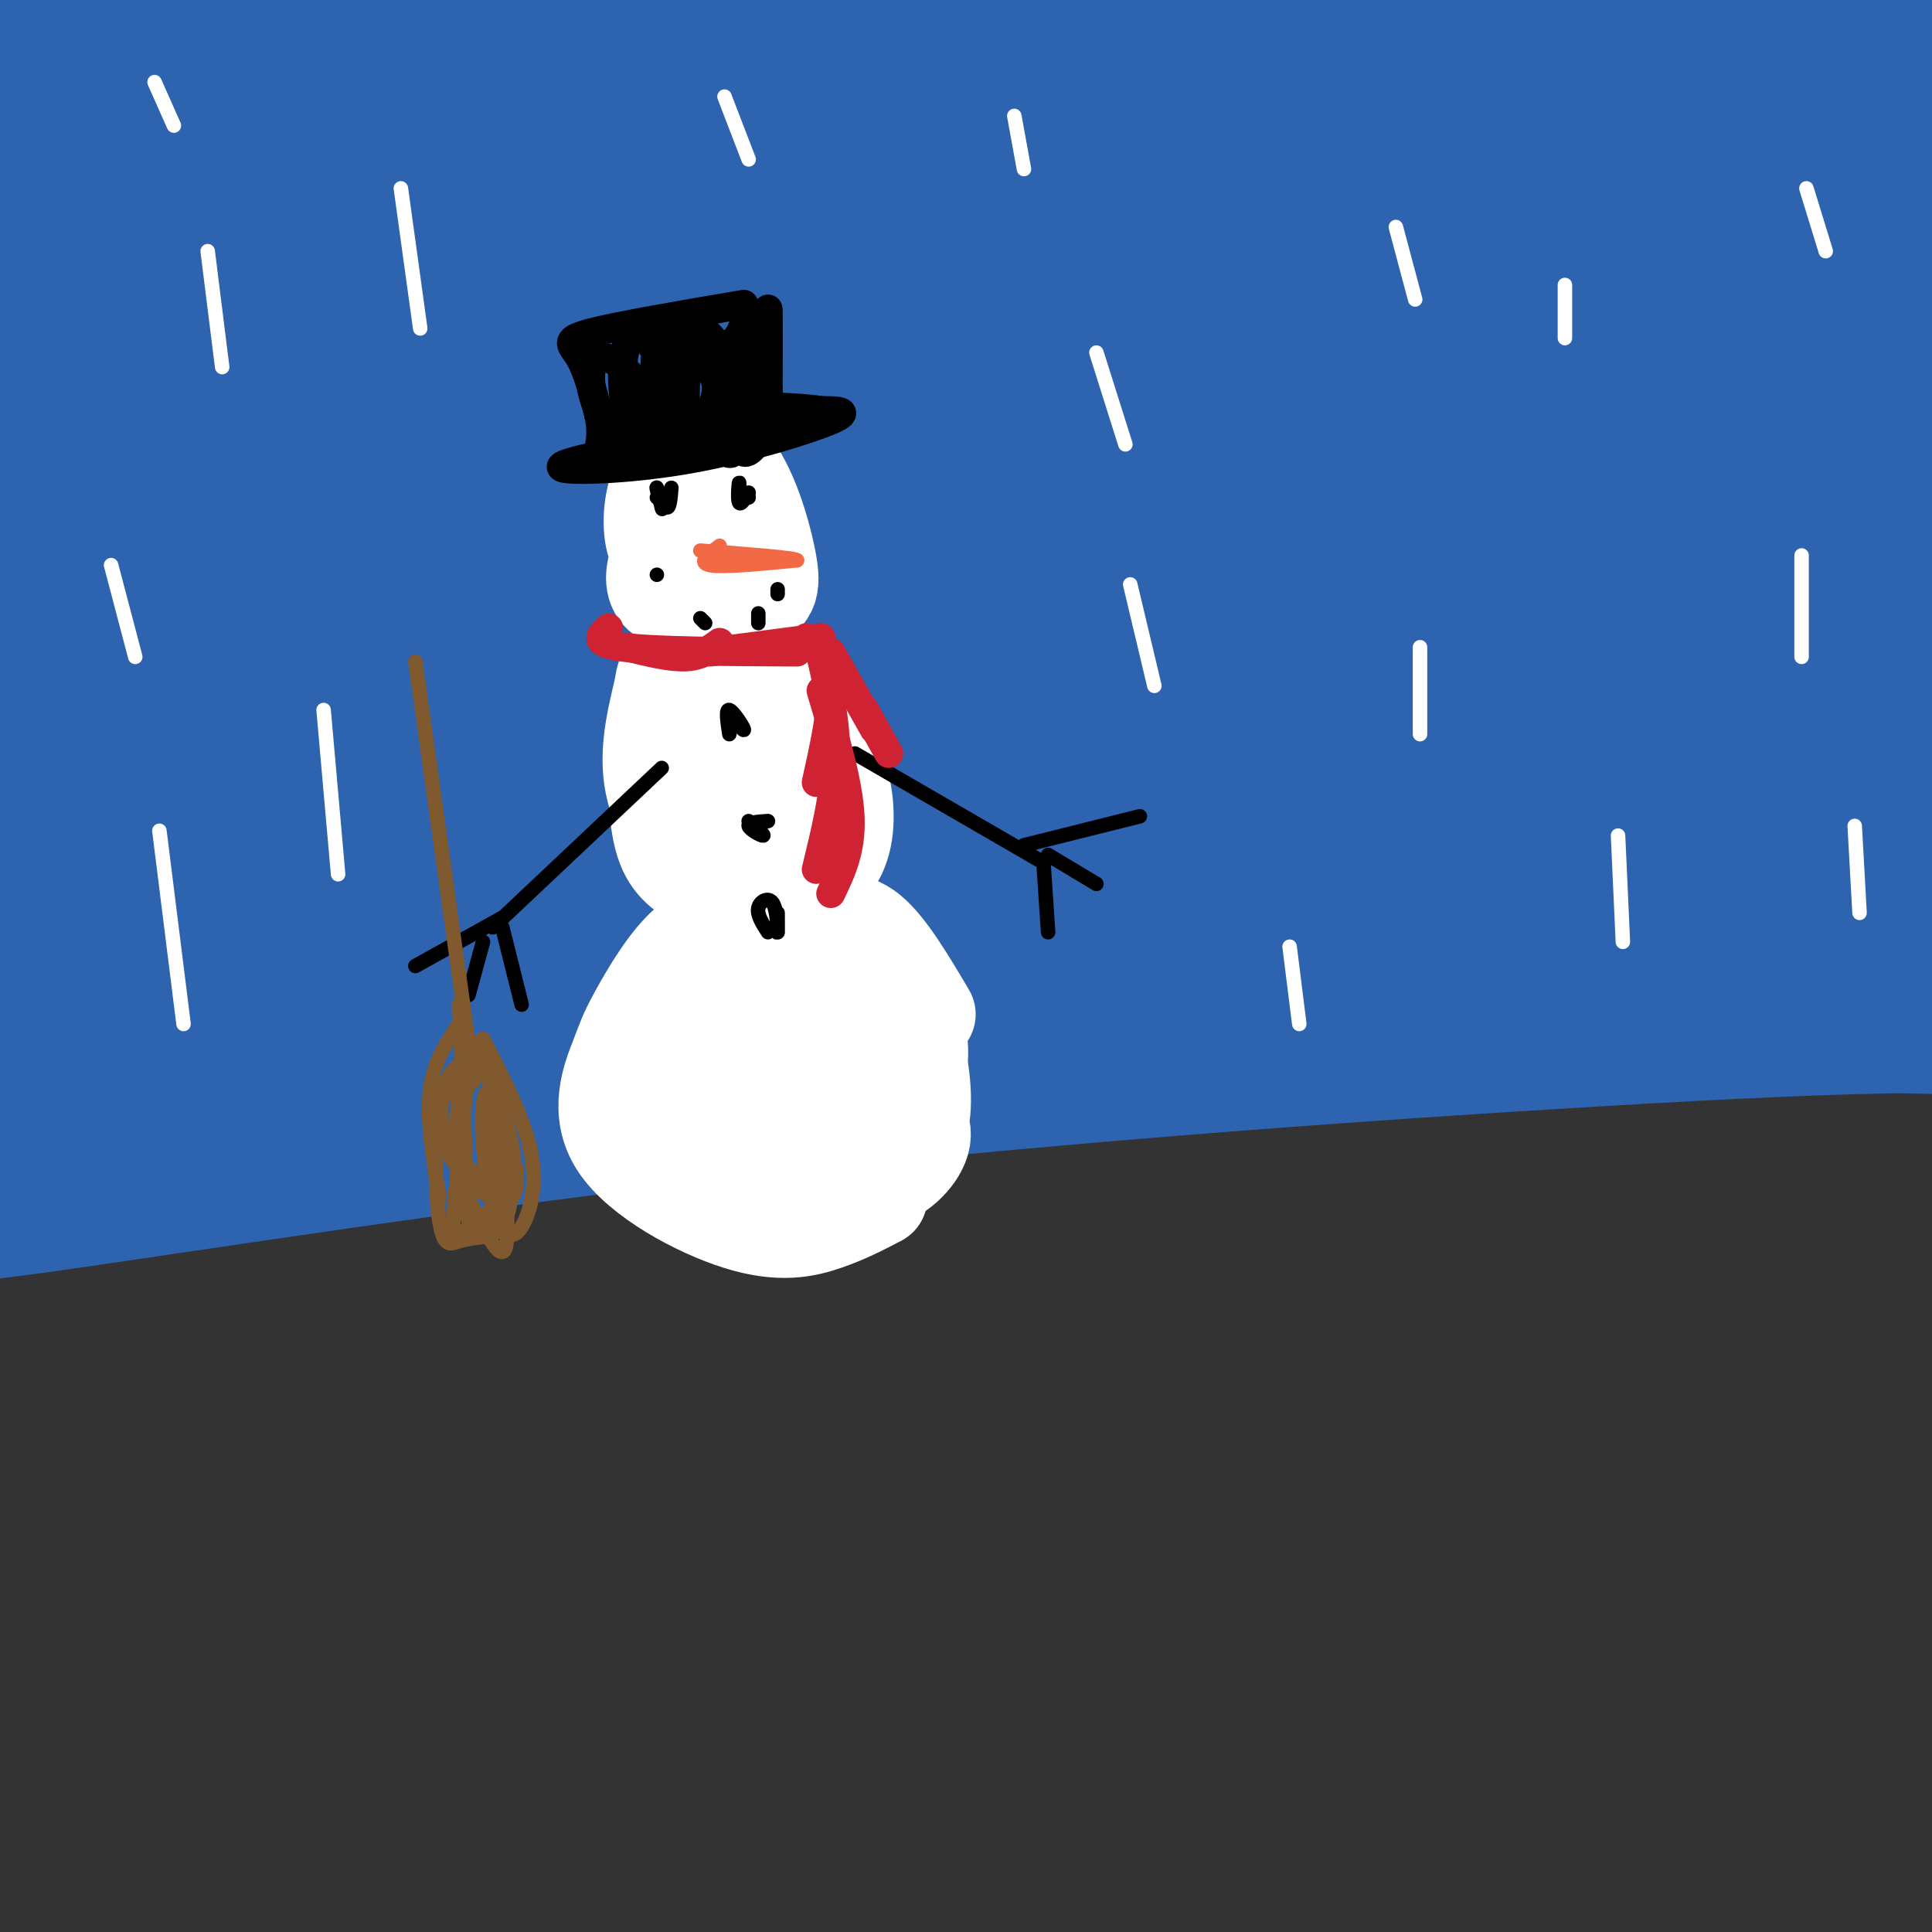 <svg viewBox='0 0 400 400' version='1.1' xmlns='http://www.w3.org/2000/svg' xmlns:xlink='http://www.w3.org/1999/xlink'><rect x="0" y="0" width="400" height="400" fill="#333333" stroke="none"/><g fill='none' stroke='rgb(45,99,175)' stroke-width='28' stroke-linecap='round' stroke-linejoin='round'><path d='M11,182c-32.528,-0.036 -65.056,-0.073 -5,-1c60.056,-0.927 212.694,-2.746 300,-2c87.306,0.746 109.278,4.056 141,8c31.722,3.944 73.194,8.524 71,8c-2.194,-0.524 -48.056,-6.150 -89,-9c-40.944,-2.850 -76.972,-2.925 -113,-3'/><path d='M316,183c-49.127,0.565 -115.445,3.477 -214,14c-98.555,10.523 -229.348,28.657 -192,26c37.348,-2.657 242.835,-26.104 334,-36c91.165,-9.896 68.006,-6.241 103,-4c34.994,2.241 128.141,3.069 130,2c1.859,-1.069 -87.571,-4.034 -177,-7'/><path d='M300,178c-43.584,-2.357 -64.044,-4.750 -132,0c-67.956,4.750 -183.409,16.642 -196,18c-12.591,1.358 77.679,-7.820 146,-12c68.321,-4.180 114.692,-3.363 151,-3c36.308,0.363 62.553,0.274 111,5c48.447,4.726 119.095,14.269 115,14c-4.095,-0.269 -82.933,-10.351 -130,-15c-47.067,-4.649 -62.364,-3.867 -96,-2c-33.636,1.867 -85.610,4.819 -120,8c-34.390,3.181 -51.195,6.590 -68,10'/><path d='M81,201c-22.544,2.822 -44.903,4.876 -17,2c27.903,-2.876 106.068,-10.683 195,-14c88.932,-3.317 188.631,-2.144 205,-4c16.369,-1.856 -50.593,-6.739 -86,-10c-35.407,-3.261 -39.260,-4.899 -107,-5c-67.740,-0.101 -199.367,1.335 -248,1c-48.633,-0.335 -14.273,-2.440 0,-4c14.273,-1.560 8.458,-2.574 19,-5c10.542,-2.426 37.441,-6.265 94,-10c56.559,-3.735 142.780,-7.368 229,-11'/><path d='M365,141c66.269,-1.480 117.442,0.322 106,-1c-11.442,-1.322 -85.500,-5.766 -133,-8c-47.500,-2.234 -68.442,-2.259 -130,3c-61.558,5.259 -163.734,15.802 -207,21c-43.266,5.198 -27.624,5.050 -26,6c1.624,0.950 -10.771,2.996 -3,5c7.771,2.004 35.708,3.964 97,1c61.292,-2.964 155.938,-10.854 250,-13c94.062,-2.146 187.540,1.450 226,3c38.460,1.550 21.902,1.053 5,-3c-16.902,-4.053 -34.149,-11.664 -69,-17c-34.851,-5.336 -87.306,-8.398 -121,-10c-33.694,-1.602 -48.627,-1.743 -68,-1c-19.373,0.743 -43.187,2.372 -67,4'/><path d='M225,131c-26.756,2.724 -60.146,7.533 -80,11c-19.854,3.467 -26.173,5.593 -31,8c-4.827,2.407 -8.161,5.094 -10,7c-1.839,1.906 -2.182,3.032 7,5c9.182,1.968 27.889,4.780 63,4c35.111,-0.780 86.624,-5.151 135,-6c48.376,-0.849 93.614,1.825 106,4c12.386,2.175 -8.080,3.853 -5,4c3.080,0.147 29.704,-1.235 -24,3c-53.704,4.235 -187.738,14.089 -256,21c-68.262,6.911 -70.753,10.879 -96,16c-25.247,5.121 -73.252,11.393 -33,9c40.252,-2.393 168.760,-13.452 251,-17c82.240,-3.548 118.211,0.415 150,4c31.789,3.585 59.394,6.793 87,10'/><path d='M489,214c21.051,2.341 30.180,3.193 4,2c-26.180,-1.193 -87.669,-4.430 -149,-4c-61.331,0.430 -122.504,4.527 -171,9c-48.496,4.473 -84.315,9.323 -120,16c-35.685,6.677 -71.237,15.181 -57,14c14.237,-1.181 78.263,-12.046 146,-20c67.737,-7.954 139.186,-12.997 190,-16c50.814,-3.003 80.991,-3.968 136,-1c55.009,2.968 134.848,9.868 111,6c-23.848,-3.868 -151.382,-18.503 -235,-24c-83.618,-5.497 -123.319,-1.856 -162,1c-38.681,2.856 -76.340,4.928 -114,7'/><path d='M68,204c-57.726,6.764 -145.040,20.175 -148,20c-2.960,-0.175 78.434,-13.937 150,-25c71.566,-11.063 133.304,-19.428 184,-25c50.696,-5.572 90.350,-8.350 140,-9c49.650,-0.650 109.296,0.828 102,1c-7.296,0.172 -81.535,-0.962 -139,0c-57.465,0.962 -98.156,4.021 -150,9c-51.844,4.979 -114.843,11.879 -180,24c-65.157,12.121 -132.474,29.463 -108,25c24.474,-4.463 140.737,-30.732 257,-57'/><path d='M176,167c57.228,-11.701 71.796,-12.453 70,-13c-1.796,-0.547 -19.958,-0.888 -51,5c-31.042,5.888 -74.965,18.005 -95,22c-20.035,3.995 -16.181,-0.130 -53,16c-36.819,16.130 -114.312,52.517 -103,42c11.312,-10.517 111.429,-67.937 134,-81c22.571,-13.063 -32.404,18.230 -60,35c-27.596,16.770 -27.814,19.015 -32,25c-4.186,5.985 -12.339,15.710 -12,18c0.339,2.290 9.169,-2.855 18,-8'/><path d='M10,192c-4.722,16.835 -9.445,33.670 -11,42c-1.555,8.330 0.057,8.155 3,7c2.943,-1.155 7.215,-3.291 15,-11c7.785,-7.709 19.082,-20.991 25,-30c5.918,-9.009 6.456,-13.744 5,-17c-1.456,-3.256 -4.908,-5.033 -11,1c-6.092,6.033 -14.826,19.876 -21,30c-6.174,10.124 -9.789,16.528 -9,20c0.789,3.472 5.982,4.012 44,-28c38.018,-32.012 108.862,-96.575 134,-123c25.138,-26.425 4.569,-14.713 -16,-3'/><path d='M168,80c-16.268,4.047 -48.936,15.663 -68,24c-19.064,8.337 -24.522,13.395 -33,19c-8.478,5.605 -19.977,11.759 -33,22c-13.023,10.241 -27.571,24.570 -31,31c-3.429,6.430 4.260,4.960 12,3c7.740,-1.960 15.529,-4.411 23,-6c7.471,-1.589 14.623,-2.315 70,-25c55.377,-22.685 158.978,-67.328 202,-86c43.022,-18.672 25.466,-11.373 22,-11c-3.466,0.373 7.157,-6.181 0,-9c-7.157,-2.819 -32.093,-1.904 -49,0c-16.907,1.904 -25.786,4.796 -44,10c-18.214,5.204 -45.765,12.720 -81,29c-35.235,16.280 -78.156,41.325 -100,55c-21.844,13.675 -22.613,15.979 -27,20c-4.387,4.021 -12.392,9.758 -6,10c6.392,0.242 27.183,-5.012 30,-4c2.817,1.012 -12.338,8.289 39,-16c51.338,-24.289 169.169,-80.145 287,-136'/><path d='M381,10c47.224,-22.591 21.784,-11.067 7,-7c-14.784,4.067 -18.914,0.679 -28,1c-9.086,0.321 -23.130,4.353 -39,9c-15.870,4.647 -33.567,9.910 -52,17c-18.433,7.090 -37.601,16.007 -58,26c-20.399,9.993 -42.027,21.061 -61,32c-18.973,10.939 -35.290,21.749 -53,35c-17.710,13.251 -36.813,28.945 -47,38c-10.187,9.055 -11.456,11.473 -4,10c7.456,-1.473 23.639,-6.838 16,0c-7.639,6.838 -39.098,25.878 33,-12c72.098,-37.878 247.753,-132.673 317,-170c69.247,-37.327 32.088,-17.186 5,-8c-27.088,9.186 -44.103,7.417 -59,9c-14.897,1.583 -27.674,6.519 -56,17c-28.326,10.481 -72.199,26.507 -104,40c-31.801,13.493 -51.528,24.454 -73,37c-21.472,12.546 -44.687,26.679 -63,39c-18.313,12.321 -31.722,22.832 -42,33c-10.278,10.168 -17.425,19.993 -16,23c1.425,3.007 11.422,-0.806 13,0c1.578,0.806 -5.263,6.230 31,-15c36.263,-21.230 115.632,-69.115 195,-117'/><path d='M243,47c54.510,-29.764 93.286,-45.672 106,-52c12.714,-6.328 -0.634,-3.074 -14,0c-13.366,3.074 -26.751,5.968 -59,16c-32.249,10.032 -83.362,27.203 -125,44c-41.638,16.797 -73.801,33.219 -97,46c-23.199,12.781 -37.435,21.921 -51,31c-13.565,9.079 -26.459,18.099 -35,25c-8.541,6.901 -12.730,11.684 -13,14c-0.270,2.316 3.379,2.164 8,2c4.621,-0.164 10.214,-0.339 45,-22c34.786,-21.661 98.766,-64.807 162,-99c63.234,-34.193 125.722,-59.431 143,-69c17.278,-9.569 -10.654,-3.468 -38,4c-27.346,7.468 -54.105,16.305 -78,25c-23.895,8.695 -44.926,17.250 -67,27c-22.074,9.750 -45.191,20.697 -68,33c-22.809,12.303 -45.312,25.963 -64,38c-18.688,12.037 -33.563,22.452 -49,35c-15.437,12.548 -31.437,27.229 -37,34c-5.563,6.771 -0.690,5.631 2,6c2.690,0.369 3.197,2.248 21,-8c17.803,-10.248 52.901,-32.624 88,-55'/><path d='M23,122c58.279,-34.862 159.977,-94.516 205,-121c45.023,-26.484 33.370,-19.797 32,-20c-1.370,-0.203 7.541,-7.294 7,-10c-0.541,-2.706 -10.536,-1.025 -23,2c-12.464,3.025 -27.397,7.393 -42,12c-14.603,4.607 -28.876,9.452 -57,21c-28.124,11.548 -70.097,29.798 -99,44c-28.903,14.202 -44.734,24.354 -62,36c-17.266,11.646 -35.967,24.784 -49,35c-13.033,10.216 -20.399,17.510 -27,24c-6.601,6.490 -12.436,12.178 -6,11c6.436,-1.178 25.142,-9.221 24,-6c-1.142,3.221 -22.131,17.705 35,-21c57.131,-38.705 192.384,-130.599 241,-165c48.616,-34.401 10.596,-11.310 -6,-3c-16.596,8.310 -11.769,1.839 -26,5c-14.231,3.161 -47.521,15.953 -73,27c-25.479,11.047 -43.145,20.348 -61,30c-17.855,9.652 -35.897,19.655 -58,34c-22.103,14.345 -48.268,33.032 -62,44c-13.732,10.968 -15.031,14.218 -14,16c1.031,1.782 4.393,2.095 6,3c1.607,0.905 1.459,2.401 21,-9c19.541,-11.401 58.770,-35.701 98,-60'/><path d='M27,51c22.495,-13.376 29.731,-16.815 44,-27c14.269,-10.185 35.570,-27.116 45,-35c9.430,-7.884 6.989,-6.720 8,-9c1.011,-2.280 5.472,-8.005 3,-11c-2.472,-2.995 -11.878,-3.259 -22,-1c-10.122,2.259 -20.959,7.042 -30,11c-9.041,3.958 -16.285,7.092 -37,21c-20.715,13.908 -54.900,38.590 -73,55c-18.100,16.410 -20.115,24.548 -20,29c0.115,4.452 2.360,5.219 6,6c3.640,0.781 8.676,1.578 18,-2c9.324,-3.578 22.938,-11.531 44,-25c21.062,-13.469 49.573,-32.456 72,-49c22.427,-16.544 38.771,-30.646 44,-38c5.229,-7.354 -0.656,-7.962 -8,-8c-7.344,-0.038 -16.146,0.492 -24,1c-7.854,0.508 -14.760,0.994 -37,9c-22.240,8.006 -59.813,23.531 -82,35c-22.187,11.469 -28.988,18.883 -35,24c-6.012,5.117 -11.236,7.938 -4,9c7.236,1.062 26.931,0.365 37,0c10.069,-0.365 10.513,-0.397 30,-9c19.487,-8.603 58.016,-25.778 76,-35c17.984,-9.222 15.424,-10.492 15,-13c-0.424,-2.508 1.288,-6.254 3,-10'/><path d='M100,-21c-2.719,-3.654 -11.017,-7.790 -19,-10c-7.983,-2.210 -15.651,-2.494 -25,-2c-9.349,0.494 -20.380,1.765 -31,4c-10.620,2.235 -20.830,5.433 -33,12c-12.170,6.567 -26.301,16.503 -33,23c-6.699,6.497 -5.965,9.557 -4,13c1.965,3.443 5.162,7.271 8,11c2.838,3.729 5.317,7.358 20,9c14.683,1.642 41.569,1.295 50,3c8.431,1.705 -1.595,5.460 42,-4c43.595,-9.460 140.810,-32.135 189,-43c48.190,-10.865 47.354,-9.919 58,-10c10.646,-0.081 32.774,-1.189 41,0c8.226,1.189 2.549,4.676 2,7c-0.549,2.324 4.029,3.485 -20,18c-24.029,14.515 -76.667,42.385 -109,61c-32.333,18.615 -44.363,27.976 -52,35c-7.637,7.024 -10.881,11.711 -12,15c-1.119,3.289 -0.114,5.181 8,4c8.114,-1.181 23.339,-5.433 28,-6c4.661,-0.567 -1.240,2.552 42,-16c43.240,-18.552 135.620,-58.776 228,-99'/><path d='M478,4c39.409,-17.566 23.933,-11.982 21,-12c-2.933,-0.018 6.679,-5.639 -1,-5c-7.679,0.639 -32.648,7.537 -50,13c-17.352,5.463 -27.086,9.493 -46,18c-18.914,8.507 -47.006,21.493 -80,40c-32.994,18.507 -70.889,42.535 -90,56c-19.111,13.465 -19.437,16.365 -20,20c-0.563,3.635 -1.364,8.004 3,9c4.364,0.996 13.893,-1.380 22,-4c8.107,-2.620 14.792,-5.482 36,-15c21.208,-9.518 56.941,-25.690 103,-49c46.059,-23.310 102.446,-53.757 129,-69c26.554,-15.243 23.277,-15.283 23,-17c-0.277,-1.717 2.448,-5.112 0,-8c-2.448,-2.888 -10.068,-5.269 -30,-2c-19.932,3.269 -52.174,12.189 -88,27c-35.826,14.811 -75.235,35.514 -102,51c-26.765,15.486 -40.887,25.754 -49,33c-8.113,7.246 -10.216,11.468 -7,13c3.216,1.532 11.750,0.374 11,3c-0.750,2.626 -10.786,9.036 26,-3c36.786,-12.036 120.393,-42.518 204,-73'/><path d='M493,30c49.066,-16.817 69.730,-22.361 31,-6c-38.730,16.361 -136.856,54.625 -181,74c-44.144,19.375 -34.307,19.861 -33,22c1.307,2.139 -5.917,5.932 40,-11c45.917,-16.932 144.974,-54.587 156,-60c11.026,-5.413 -65.980,21.417 -101,34c-35.020,12.583 -28.052,10.917 -32,14c-3.948,3.083 -18.810,10.913 -16,14c2.810,3.087 23.291,1.431 37,0c13.709,-1.431 20.645,-2.637 35,-6c14.355,-3.363 36.128,-8.885 57,-15c20.872,-6.115 40.842,-12.825 40,-15c-0.842,-2.175 -22.496,0.184 -36,2c-13.504,1.816 -18.858,3.090 -38,9c-19.142,5.910 -52.071,16.455 -85,27'/><path d='M367,113c-18.819,6.643 -23.366,9.751 -28,13c-4.634,3.249 -9.354,6.638 -5,9c4.354,2.362 17.783,3.699 48,-2c30.217,-5.699 77.221,-18.432 95,-24c17.779,-5.568 6.333,-3.972 -2,-4c-8.333,-0.028 -13.551,-1.679 -21,-3c-7.449,-1.321 -17.127,-2.311 -35,-1c-17.873,1.311 -43.940,4.922 -76,13c-32.060,8.078 -70.113,20.621 -95,30c-24.887,9.379 -36.608,15.593 -35,18c1.608,2.407 16.544,1.006 19,2c2.456,0.994 -7.570,4.383 29,-5c36.570,-9.383 119.734,-31.538 152,-40c32.266,-8.462 13.633,-3.231 -5,2'/></g>
<g fill='none' stroke='rgb(255,255,255)' stroke-width='20' stroke-linecap='round' stroke-linejoin='round'><path d='M155,195c-3.902,-1.538 -7.804,-3.075 -12,0c-4.196,3.075 -8.685,10.764 -11,15c-2.315,4.236 -2.454,5.019 -4,9c-1.546,3.981 -4.497,11.160 0,18c4.497,6.840 16.441,13.342 25,16c8.559,2.658 13.731,1.474 18,0c4.269,-1.474 7.634,-3.237 11,-5'/><path d='M192,210c-4.131,-6.976 -8.263,-13.952 -12,-17c-3.737,-3.048 -7.081,-2.168 -12,-1c-4.919,1.168 -11.413,2.625 -16,5c-4.587,2.375 -7.268,5.669 -9,10c-1.732,4.331 -2.517,9.698 -3,14c-0.483,4.302 -0.666,7.538 1,11c1.666,3.462 5.181,7.149 10,9c4.819,1.851 10.942,1.866 16,0c5.058,-1.866 9.050,-5.613 12,-10c2.950,-4.387 4.858,-9.413 6,-13c1.142,-3.587 1.519,-5.735 -1,-11c-2.519,-5.265 -7.933,-13.648 -12,-17c-4.067,-3.352 -6.787,-1.672 -11,-1c-4.213,0.672 -9.918,0.335 -14,3c-4.082,2.665 -6.541,8.333 -9,14'/><path d='M138,206c-2.549,7.020 -4.421,17.571 -3,24c1.421,6.429 6.135,8.735 10,10c3.865,1.265 6.882,1.488 12,1c5.118,-0.488 12.337,-1.686 17,-4c4.663,-2.314 6.771,-5.744 8,-9c1.229,-3.256 1.578,-6.338 1,-11c-0.578,-4.662 -2.082,-10.902 -7,-15c-4.918,-4.098 -13.250,-6.052 -17,-7c-3.750,-0.948 -2.920,-0.889 -5,2c-2.080,2.889 -7.071,8.608 -9,15c-1.929,6.392 -0.797,13.457 1,18c1.797,4.543 4.257,6.566 9,8c4.743,1.434 11.767,2.281 16,3c4.233,0.719 5.676,1.312 9,-2c3.324,-3.312 8.530,-10.527 10,-17c1.470,-6.473 -0.797,-12.204 -4,-16c-3.203,-3.796 -7.344,-5.656 -10,-6c-2.656,-0.344 -3.828,0.828 -5,2'/><path d='M171,202c-2.428,0.974 -5.998,2.408 -8,9c-2.002,6.592 -2.437,18.341 -2,24c0.437,5.659 1.745,5.229 4,6c2.255,0.771 5.455,2.744 9,3c3.545,0.256 7.434,-1.204 10,-5c2.566,-3.796 3.810,-9.929 3,-16c-0.810,-6.071 -3.675,-12.081 -7,-13c-3.325,-0.919 -7.112,3.254 -9,8c-1.888,4.746 -1.878,10.067 -2,13c-0.122,2.933 -0.376,3.478 2,5c2.376,1.522 7.380,4.021 11,4c3.620,-0.021 5.854,-2.564 6,-7c0.146,-4.436 -1.796,-10.766 -4,-13c-2.204,-2.234 -4.670,-0.371 -6,2c-1.330,2.371 -1.523,5.249 0,8c1.523,2.751 4.761,5.376 8,8'/><path d='M186,238c2.491,0.214 4.719,-3.252 5,-9c0.281,-5.748 -1.383,-13.778 -3,-15c-1.617,-1.222 -3.186,4.363 -2,9c1.186,4.637 5.127,8.325 5,12c-0.127,3.675 -4.322,7.336 -6,8c-1.678,0.664 -0.839,-1.668 0,-4'/><path d='M151,146c-4.727,2.992 -9.455,5.984 -12,8c-2.545,2.016 -2.908,3.057 -3,7c-0.092,3.943 0.086,10.787 2,15c1.914,4.213 5.563,5.793 8,7c2.437,1.207 3.662,2.039 8,2c4.338,-0.039 11.788,-0.949 16,-4c4.212,-3.051 5.185,-8.242 5,-13c-0.185,-4.758 -1.528,-9.083 -4,-14c-2.472,-4.917 -6.073,-10.426 -12,-13c-5.927,-2.574 -14.179,-2.213 -18,-2c-3.821,0.213 -3.211,0.278 -4,4c-0.789,3.722 -2.978,11.101 -2,18c0.978,6.899 5.121,13.318 8,17c2.879,3.682 4.493,4.626 8,5c3.507,0.374 8.906,0.178 13,-2c4.094,-2.178 6.884,-6.336 8,-10c1.116,-3.664 0.558,-6.832 0,-10'/><path d='M172,161c-0.288,-3.897 -1.007,-8.641 -3,-13c-1.993,-4.359 -5.261,-8.334 -11,-6c-5.739,2.334 -13.950,10.979 -17,17c-3.050,6.021 -0.941,9.420 2,12c2.941,2.580 6.714,4.340 11,4c4.286,-0.340 9.087,-2.782 11,-7c1.913,-4.218 0.939,-10.214 -1,-13c-1.939,-2.786 -4.845,-2.363 -7,1c-2.155,3.363 -3.561,9.666 -4,13c-0.439,3.334 0.089,3.698 2,2c1.911,-1.698 5.207,-5.457 6,-9c0.793,-3.543 -0.916,-6.869 -2,-6c-1.084,0.869 -1.542,5.935 -2,11'/><path d='M157,167c0.000,1.333 1.000,-0.833 2,-3'/><path d='M151,104c-2.511,-0.702 -5.021,-1.404 -6,-2c-0.979,-0.596 -0.425,-1.086 -3,3c-2.575,4.086 -8.278,12.749 -6,17c2.278,4.251 12.538,4.090 18,3c5.462,-1.090 6.128,-3.109 5,-9c-1.128,-5.891 -4.048,-15.656 -8,-20c-3.952,-4.344 -8.935,-3.269 -12,0c-3.065,3.269 -4.213,8.732 -4,13c0.213,4.268 1.788,7.341 6,10c4.212,2.659 11.061,4.902 14,3c2.939,-1.902 1.970,-7.951 1,-14'/><path d='M156,108c-1.042,-3.729 -4.146,-6.053 -7,-7c-2.854,-0.947 -5.456,-0.517 -7,0c-1.544,0.517 -2.028,1.122 -3,4c-0.972,2.878 -2.432,8.031 -1,12c1.432,3.969 5.755,6.755 9,6c3.245,-0.755 5.412,-5.049 6,-8c0.588,-2.951 -0.403,-4.557 -2,-5c-1.597,-0.443 -3.798,0.279 -6,1'/></g>
<g fill='none' stroke='rgb(0,0,0)' stroke-width='3' stroke-linecap='round' stroke-linejoin='round'><path d='M137,159c0.000,0.000 -35.000,33.000 -35,33'/><path d='M104,190c0.000,0.000 -18.000,10.000 -18,10'/><path d='M100,195c0.000,0.000 -3.000,11.000 -3,11'/><path d='M104,192c0.000,0.000 4.000,16.000 4,16'/><path d='M177,156c0.000,0.000 38.000,22.000 38,22'/><path d='M212,175c0.000,0.000 24.000,-6.000 24,-6'/><path d='M217,177c0.000,0.000 10.000,6.000 10,6'/><path d='M216,178c0.000,0.000 1.000,15.000 1,15'/><path d='M151,148c1.600,1.822 3.200,3.644 3,3c-0.200,-0.644 -2.200,-3.756 -3,-4c-0.800,-0.244 -0.400,2.378 0,5'/><path d='M159,170c-2.089,0.133 -4.178,0.267 -4,1c0.178,0.733 2.622,2.067 3,2c0.378,-0.067 -1.311,-1.533 -3,-3'/><path d='M161,189c0.012,2.369 0.024,4.738 0,4c-0.024,-0.738 -0.083,-4.583 -1,-6c-0.917,-1.417 -2.690,-0.405 -3,1c-0.310,1.405 0.845,3.202 2,5'/></g>
<g fill='none' stroke='rgb(242,105,70)' stroke-width='3' stroke-linecap='round' stroke-linejoin='round'><path d='M149,113c-2.333,1.750 -4.667,3.500 -2,4c2.667,0.500 10.333,-0.250 18,-1'/><path d='M165,116c-0.333,-0.500 -10.167,-1.250 -20,-2'/></g>
<g fill='none' stroke='rgb(0,0,0)' stroke-width='3' stroke-linecap='round' stroke-linejoin='round'><path d='M136,119c0.000,0.000 0.000,0.000 0,0'/><path d='M146,129c0.000,0.000 -1.000,-1.000 -1,-1'/><path d='M157,129c0.000,0.000 0.000,-2.000 0,-2'/><path d='M161,123c0.000,0.000 0.000,-1.000 0,-1'/><path d='M136,103c0.000,0.000 1.000,0.000 1,0'/><path d='M155,103c0.000,0.000 -2.000,0.000 -2,0'/><path d='M139,101c-0.178,2.222 -0.356,4.444 -1,4c-0.644,-0.444 -1.756,-3.556 -2,-4c-0.244,-0.444 0.378,1.778 1,4'/><path d='M137,105c0.167,0.667 0.083,0.333 0,0'/><path d='M155,102c-0.844,1.356 -1.689,2.711 -2,2c-0.311,-0.711 -0.089,-3.489 0,-4c0.089,-0.511 0.044,1.244 0,3'/></g>
<g fill='none' stroke='rgb(0,0,0)' stroke-width='6' stroke-linecap='round' stroke-linejoin='round'><path d='M154,63c-13.200,2.244 -26.400,4.489 -32,6c-5.600,1.511 -3.600,2.289 -2,5c1.600,2.711 2.800,7.356 4,12'/><path d='M124,86c0.667,3.167 0.333,5.083 0,7'/><path d='M125,94c-5.446,1.268 -10.893,2.536 -8,3c2.893,0.464 14.125,0.125 26,-2c11.875,-2.125 24.393,-6.036 29,-8c4.607,-1.964 1.304,-1.982 -2,-2'/><path d='M170,85c-2.833,-0.500 -8.917,-0.750 -15,-1'/><path d='M159,84c-0.021,4.667 -0.041,9.334 0,3c0.041,-6.334 0.144,-23.670 0,-23c-0.144,0.670 -0.533,19.344 -1,22c-0.467,2.656 -1.010,-10.708 -2,-16c-0.990,-5.292 -2.426,-2.512 -3,0c-0.574,2.512 -0.287,4.756 0,7'/><path d='M153,77c-0.200,4.424 -0.700,11.985 0,15c0.700,3.015 2.598,1.483 4,-1c1.402,-2.483 2.307,-5.916 2,-11c-0.307,-5.084 -1.825,-11.820 -4,-12c-2.175,-0.180 -5.006,6.194 -6,12c-0.994,5.806 -0.150,11.042 1,13c1.150,1.958 2.607,0.638 3,-3c0.393,-3.638 -0.279,-9.595 -2,-14c-1.721,-4.405 -4.492,-7.259 -6,-8c-1.508,-0.741 -1.754,0.629 -2,2'/><path d='M143,70c-0.698,3.637 -1.444,11.731 -1,16c0.444,4.269 2.078,4.715 4,4c1.922,-0.715 4.132,-2.590 3,-8c-1.132,-5.410 -5.606,-14.356 -8,-14c-2.394,0.356 -2.708,10.015 -2,15c0.708,4.985 2.437,5.295 4,5c1.563,-0.295 2.959,-1.195 4,-3c1.041,-1.805 1.726,-4.516 1,-7c-0.726,-2.484 -2.863,-4.742 -5,-7'/><path d='M143,71c-2.391,-2.138 -5.867,-3.984 -7,1c-1.133,4.984 0.077,16.798 1,18c0.923,1.202 1.559,-8.208 0,-14c-1.559,-5.792 -5.313,-7.966 -7,-5c-1.687,2.966 -1.308,11.073 0,15c1.308,3.927 3.544,3.673 5,3c1.456,-0.673 2.130,-1.764 1,-4c-1.130,-2.236 -4.065,-5.618 -7,-9'/><path d='M129,76c-2.383,-2.070 -4.842,-2.746 -6,-1c-1.158,1.746 -1.015,5.914 1,10c2.015,4.086 5.900,8.089 8,7c2.100,-1.089 2.413,-7.270 2,-10c-0.413,-2.730 -1.554,-2.010 -3,0c-1.446,2.010 -3.197,5.310 -1,7c2.197,1.690 8.342,1.768 9,2c0.658,0.232 -4.171,0.616 -9,1'/><path d='M130,92c1.756,0.156 10.644,0.044 13,0c2.356,-0.044 -1.822,-0.022 -6,0'/></g>
<g fill='none' stroke='rgb(129,89,47)' stroke-width='3' stroke-linecap='round' stroke-linejoin='round'><path d='M86,137c0.000,0.000 11.000,79.000 11,79'/><path d='M95,212c-2.667,4.000 -5.333,8.000 -6,14c-0.667,6.000 0.667,14.000 2,22'/><path d='M95,208c0.000,0.000 2.000,45.000 2,45'/><path d='M96,213c4.167,8.167 8.333,16.333 9,23c0.667,6.667 -2.167,11.833 -5,17'/><path d='M100,215c4.356,8.489 8.711,16.978 10,24c1.289,7.022 -0.489,12.578 -2,15c-1.511,2.422 -2.756,1.711 -4,1'/><path d='M97,222c-1.289,11.267 -2.578,22.533 -3,28c-0.422,5.467 0.022,5.133 1,5c0.978,-0.133 2.489,-0.067 4,0'/><path d='M98,224c-2.875,0.060 -5.750,0.119 -7,6c-1.250,5.881 -0.875,17.583 0,23c0.875,5.417 2.250,4.548 4,4c1.750,-0.548 3.875,-0.774 6,-1'/><path d='M96,221c-0.819,6.740 -1.639,13.480 -1,19c0.639,5.520 2.736,9.821 5,14c2.264,4.179 4.696,8.235 5,2c0.304,-6.235 -1.518,-22.762 -3,-28c-1.482,-5.238 -2.624,0.812 -2,9c0.624,8.188 3.014,18.512 4,16c0.986,-2.512 0.567,-17.861 0,-23c-0.567,-5.139 -1.284,-0.070 -2,5'/><path d='M102,235c-0.111,4.004 0.613,11.515 2,13c1.387,1.485 3.437,-3.056 2,-11c-1.437,-7.944 -6.362,-19.291 -9,-17c-2.638,2.291 -2.989,18.220 -2,26c0.989,7.780 3.318,7.412 5,8c1.682,0.588 2.716,2.133 4,0c1.284,-2.133 2.818,-7.943 2,-15c-0.818,-7.057 -3.990,-15.362 -7,-18c-3.010,-2.638 -5.860,0.389 -7,4c-1.140,3.611 -0.570,7.805 0,12'/><path d='M92,237c1.464,3.988 5.125,7.958 8,10c2.875,2.042 4.964,2.155 6,1c1.036,-1.155 1.018,-3.577 1,-6'/><path d='M98,220c-1.833,6.333 -3.667,12.667 -3,17c0.667,4.333 3.833,6.667 7,9'/></g>
<g fill='none' stroke='rgb(207,34,51)' stroke-width='6' stroke-linecap='round' stroke-linejoin='round'><path d='M130,134c4.417,1.083 8.833,2.167 12,2c3.167,-0.167 5.083,-1.583 7,-3'/><path d='M126,130c-1.750,1.583 -3.500,3.167 3,4c6.500,0.833 21.250,0.917 36,1'/><path d='M147,135c0.000,0.000 23.000,-3.000 23,-3'/><path d='M167,132c2.333,2.500 4.667,5.000 5,10c0.333,5.000 -1.333,12.500 -3,20'/><path d='M170,136c1.583,6.833 3.167,13.667 3,21c-0.167,7.333 -2.083,15.167 -4,23'/><path d='M170,143c2.833,9.500 5.667,19.000 6,26c0.333,7.000 -1.833,11.500 -4,16'/><path d='M172,135c0.000,0.000 9.000,16.000 9,16'/><path d='M179,147c0.000,0.000 5.000,9.000 5,9'/></g>
<g fill='none' stroke='rgb(255,255,255)' stroke-width='3' stroke-linecap='round' stroke-linejoin='round'><path d='M289,47c0.000,0.000 4.000,15.000 4,15'/><path d='M324,59c0.000,0.000 0.000,11.000 0,11'/><path d='M227,73c0.000,0.000 6.000,19.000 6,19'/><path d='M210,24c0.000,0.000 2.000,11.000 2,11'/><path d='M294,134c0.000,0.000 0.000,18.000 0,18'/><path d='M373,115c0.000,0.000 0.000,21.000 0,21'/><path d='M83,39c0.000,0.000 4.000,29.000 4,29'/><path d='M43,52c0.000,0.000 3.000,24.000 3,24'/><path d='M67,147c0.000,0.000 3.000,34.000 3,34'/><path d='M33,172c0.000,0.000 5.000,40.000 5,40'/><path d='M234,121c0.000,0.000 5.000,21.000 5,21'/><path d='M267,196c0.000,0.000 2.000,16.000 2,16'/><path d='M335,173c0.000,0.000 1.000,22.000 1,22'/><path d='M374,39c0.000,0.000 4.000,13.000 4,13'/><path d='M150,20c0.000,0.000 5.000,13.000 5,13'/><path d='M32,17c0.000,0.000 4.000,9.000 4,9'/><path d='M23,117c0.000,0.000 5.000,19.000 5,19'/><path d='M384,171c0.000,0.000 1.000,18.000 1,18'/></g>
</svg>